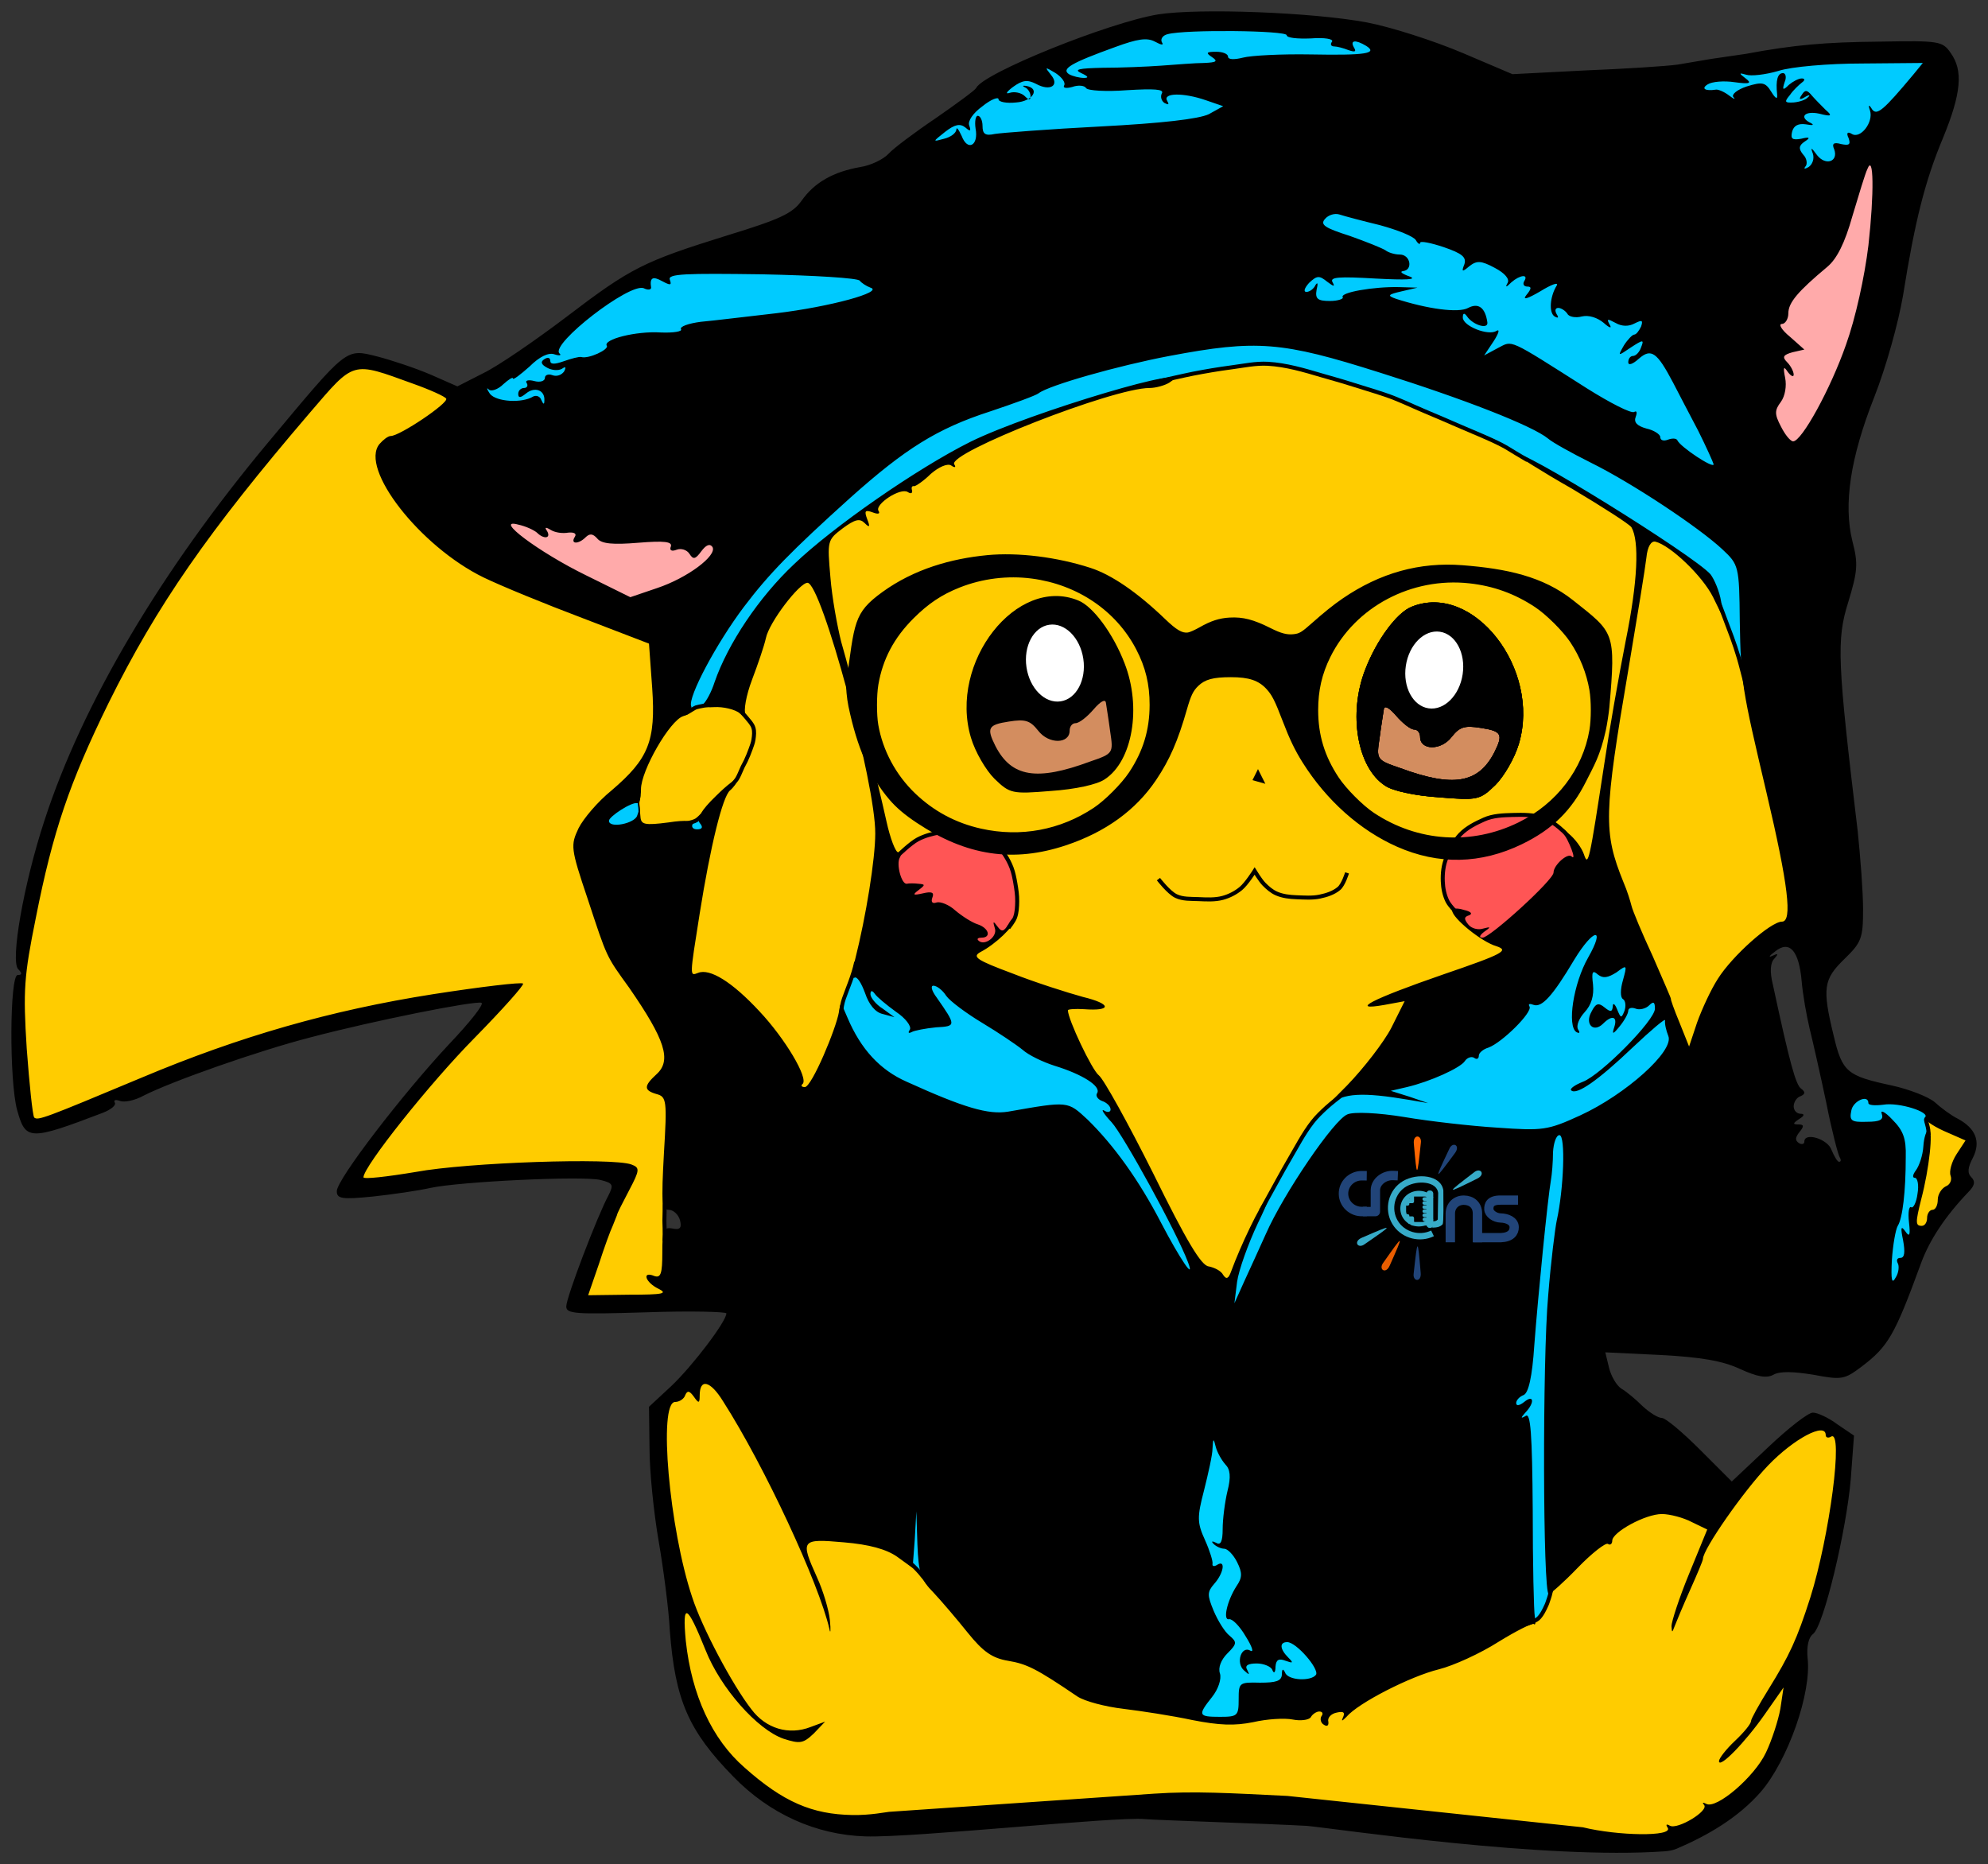 <?xml version="1.0" encoding="UTF-8" standalone="no"?>
<svg
   xmlns:dc="http://purl.org/dc/elements/1.1/"
   xmlns:cc="http://creativecommons.org/ns#"
   xmlns:rdf="http://www.w3.org/1999/02/22-rdf-syntax-ns#"
   xmlns:svg="http://www.w3.org/2000/svg"
   xmlns="http://www.w3.org/2000/svg"
   xmlns:sodipodi="http://sodipodi.sourceforge.net/DTD/sodipodi-0.dtd"
   xmlns:inkscape="http://www.inkscape.org/namespaces/inkscape"
   version="1.0"
   width="174.619pt"
   height="163.74pt"
   viewBox="0 0 372.521 349.313"
   preserveAspectRatio="xMidYMid meet"
   id="svg22"
   sodipodi:docname="pikachuHoodieBlackPink.svg"
   inkscape:version="0.92.1 r15371">
  <rect x="0" y="0" width="372.521" height="349.313" fill="#333333" stroke="none"/>
  <defs
     id="defs26" />
  <sodipodi:namedview
     pagecolor="#ffffff"
     bordercolor="#666666"
     borderopacity="1"
     objecttolerance="10"
     gridtolerance="10"
     guidetolerance="10"
     inkscape:pageopacity="0"
     inkscape:pageshadow="2"
     inkscape:window-width="1920"
     inkscape:window-height="1043"
     id="namedview24"
     showgrid="false"
     inkscape:zoom="1.4142136"
     inkscape:cx="231.07102"
     inkscape:cy="68.531755"
     inkscape:window-x="0"
     inkscape:window-y="18"
     inkscape:window-maximized="0"
     inkscape:current-layer="layer1"
     showguides="false"
     fit-margin-top="1"
     fit-margin-left="1"
     fit-margin-right="1"
     fit-margin-bottom="1"
     scale-x="1.6" />
  <g
     inkscape:groupmode="layer"
     id="layer3"
     inkscape:label="Jaune"
     style="display:inline"
     transform="translate(-21.89,-36.3)">
    <path
       style="fill:#ffcc00;fill-rule:evenodd;stroke:none;stroke-width:0.75px;stroke-linecap:butt;stroke-linejoin:miter;stroke-opacity:1"
       d="m 176.07,141.547 1.061,10.341 3.712,11.137 2.652,10.872 3.182,15.114 1.989,13.656 3.845,9.016 c 0,0 9.679,6.629 10.739,8.088 1.061,1.458 12.198,6.497 12.198,6.497 l 7.557,7.69 4.64,4.773 3.447,5.701 3.712,7.292 12.198,22.804 3.447,4.508 2.386,-2.254 3.348,-9.645 2.884,-5.635 3.281,-5.933 4.011,-7.126 2.685,-3.248 4.176,-3.779 7.491,-7.325 8.133,-11.699 16.031,-7.172 7.219,-5.578 9.938,-10.359 0.188,-8.156 1.172,-12.422 1.922,-12.516 3,-15.328 1.031,-11.906 -0.562,-4.359 -4.641,-2.672 -16.04,-9.407 -6.038,-3.355 -7.547,-3.305 -10.57,-4.664 -12.615,-4.049 -9.712,-2.42 -3.016,-0.365 -3.712,0.497 -6.033,0.994 -4.707,0.812 -10.689,2.37 -11.137,3.397 -4.143,1.492 -14.551,5.734 -5.254,3.033 -16.026,10.209 -6.364,5.254 z"
       id="path1023"
       inkscape:connector-curvature="0" />
    <path
       style="fill:#ffcc00;fill-opacity:1;fill-rule:evenodd;stroke:none;stroke-width:0.75px;stroke-linecap:butt;stroke-linejoin:miter;stroke-opacity:1"
       d="m 150.635,169.542 2.299,-0.882 3.447,-0.232 2.718,0.563 2.121,1.127 c 0,0 1.26,1.359 1.326,1.492 0.066,0.133 0.795,1.956 0.795,1.956 l -1.226,4.408 -1.757,3.779 -2.917,3.414 -4.707,4.674 -2.619,1.061 -4.276,0.729 -4.176,-0.663 -0.099,-1.624 0.128,-1.222 -0.104,-1.222 -0.021,-1.632 0.36,-4.607 2.42,-4.939 3.745,-4.74 z"
       id="path1025"
       inkscape:connector-curvature="0" />
    <path
       style="fill:#ffcc00;fill-opacity:1;fill-rule:evenodd;stroke:none;stroke-width:0.75px;stroke-linecap:butt;stroke-linejoin:miter;stroke-opacity:1"
       d="m 383.508,246.063 4.359,2.227 3.258,1.523 -2.039,3.633 -1.078,2.367 0.141,2.836 -2.086,1.453 -0.492,2.508 -1.734,1.383 -0.867,2.227 -1.852,0.117 -0.586,-1.219 c 0,0 0.445,-2.438 0.492,-2.531 0.047,-0.094 0.867,-4.289 0.867,-4.289 l 1.078,-6.398 0.234,-3.938 -0.281,-1.617 0.234,-0.469 z"
       id="path1027"
       inkscape:connector-curvature="0" />
    <path
       style="fill:#ffcc00;fill-opacity:1;fill-rule:evenodd;stroke:none;stroke-width:0.75px;stroke-linecap:butt;stroke-linejoin:miter;stroke-opacity:1"
       d="m 331.523,136.94 4.906,2.884 3.116,2.851 3.149,3.779 1.061,3.083 1.79,3.812 3.016,8.154 1.226,6.364 1.823,7.856 1.226,4.872 1.525,7.126 1.69,6.099 1.193,7.856 0.696,5.933 -1.79,3.281 -4.309,2.353 -9.281,12.761 -2.917,8.883 -1.79,-1.823 -4.674,-9.645 -4.906,-12.396 -4.574,-13.391 -1.481,-6.505 1.017,-12.123 2.121,-10.938 1.591,-10.706 1.657,-10.607 0.738,-7.798 z"
       id="path1029"
       inkscape:connector-curvature="0" />
    <path
       style="fill:#ffcc00;fill-opacity:1;fill-rule:evenodd;stroke:none;stroke-width:0.75px;stroke-linecap:butt;stroke-linejoin:miter;stroke-opacity:1"
       d="m 106.828,109.75 -17.578,-6.375 -6.516,5.344 -10.734,12.375 -11.719,14.859 -9,14.016 -12.375,22.312 -9.563,23.906 -3.188,19.5 0.059,3.129 -0.809,4.465 0.878,20.288 1.326,3.845 4.939,-0.762 8.717,-4.408 7.027,-2.453 17.733,-6.695 24.064,-6.099 15.38,-3.58 11.137,-1.458 -10.872,12.794 -8.75,9.944 -9.148,12.33 -0.066,2.453 11.535,-1.591 17.169,-1.989 14.253,-0.663 7.756,0.862 -2.585,7.756 -6.165,17.037 11.601,-0.133 11.601,-0.597 -6.165,-12.728 -0.378,-2.188 0.223,-3.762 0.141,-4.547 0.738,-8.414 2.508,-21.398 -17.438,-32.625 2.391,-5.883 6.375,-7.406 2.32,-3.516 2.367,-8.93 -0.68,-7.523 v -7.148 L 118.5,143.5 97.313,125.688 l 0.562,-6 11.156,-8.438 z"
       id="path1031"
       inkscape:connector-curvature="0" />
    <path
       style="fill:#ffcc00;fill-opacity:1;fill-rule:evenodd;stroke:none;stroke-width:0.75px;stroke-linecap:butt;stroke-linejoin:miter;stroke-opacity:1"
       d="m 153.375,220.844 8.062,7.125 6.938,7.5 3,6.094 c 0,0 4.219,-2.812 5.062,-3.562 0.844,-0.75 3.069,-11.045 3.069,-11.045 l 0.392,-3.289 1.574,-4.193 1.326,-3.497 2.022,-10.408 1.425,-9.579 0.215,-8.353 -1.492,-6.579 -1.475,-6.132 -1.757,-7.673 -2.171,-7.872 -2.768,-8.005 -2.917,-6.845 -1.226,0.133 -2.171,2.237 -5.436,5.9 -2.37,8.088 -1.939,7.905 0.05,0.945 2.204,2.536 0.066,2.619 -2.055,5.287 -1.674,3.265 -2.884,2.867 -1.889,7.557 -1.094,5.37 -1.226,6.878 -0.729,4.74 -0.58,5.8 0.033,2.735 z"
       id="path296"
       inkscape:connector-curvature="0" />
    <path
       style="fill:#ffcc00;fill-opacity:1;fill-rule:evenodd;stroke:none;stroke-width:0.75px;stroke-linecap:butt;stroke-linejoin:miter;stroke-opacity:1"
       d="m 259.125,375.625 36.375,3.75 36.375,3 15,-7.5 9.109,-11.451 2.983,-14.319 1.127,-7.491 5.635,-18.23 2.254,-17.567 -6.165,-3.779 -20.086,18.363 -8.485,-3.049 -15.976,11.137 -4.442,4.906 -1.102,3.679 -1.583,2.685 -5.237,2.055 -30.461,13.457 -19.689,2.718 -3.015,0.668 -11.109,-1.312 -15.243,-3.333 -11.004,-7.159 -6.695,-1.657 -13.341,-14.319 -3.729,-3.165 -4.375,-1.956 -7.226,-0.895 h -7.043 l -12.976,-27.422 -5.484,-4.641 -7.641,6.938 -0.094,11.766 2.438,17.438 1.359,18.328 4.781,14.906 9.516,8.953 10.969,6.188 15.516,0.281 46.125,-3.281 z"
       id="path1110"
       inkscape:connector-curvature="0" />
  </g>
  <g
     inkscape:groupmode="layer"
     id="layer1"
     inkscape:label="Visage"
     style="display:inline"
     transform="translate(-21.89,-36.3)">
    <path
       style="fill:#d38d5f;fill-opacity:1;fill-rule:evenodd;stroke:none;stroke-width:0.75px;stroke-linecap:butt;stroke-linejoin:miter;stroke-opacity:1"
       d="m 302.953,171.437 c -2.2,-1.965 -5.99,-1.688 -8.812,-0.827 -1.5,0.457 -2.074,3.039 -3.641,2.979 -3.411,-0.131 -4.504,-5.275 -7.405,-7.074 -0.997,-0.619 -2.291,-1.782 -3.31,-1.2 -1.755,1.002 -0.872,3.952 -1.117,5.957 -0.26,2.125 -1.06,4.385 -0.372,6.413 0.508,1.5 1.75,2.775 3.103,3.599 3.645,2.22 8.185,2.94 12.453,2.979 1.666,0.015 3.458,-0.209 4.882,-1.076 2.375,-1.446 4.665,-3.714 5.337,-6.413 0.439,-1.764 0.238,-4.126 -1.117,-5.337 z"
       id="path72-5"
       inkscape:connector-curvature="0"
       sodipodi:nodetypes="ssssssssssss" />
    <path
       style="fill:#d38d5f;fill-rule:evenodd;stroke:none;stroke-width:0.75px;stroke-linecap:butt;stroke-linejoin:miter;stroke-opacity:1"
       d="m 207.372,170.246 c 2.2,-1.965 5.99,-1.688 8.812,-0.827 1.5,0.457 2.074,3.039 3.641,2.979 3.411,-0.131 4.504,-5.275 7.405,-7.074 0.997,-0.619 2.291,-1.782 3.31,-1.2 1.755,1.002 0.872,3.952 1.117,5.957 0.26,2.125 1.06,4.385 0.372,6.413 -0.508,1.5 -1.75,2.775 -3.103,3.599 -3.645,2.22 -8.185,2.94 -12.453,2.979 -1.666,0.015 -3.458,-0.209 -4.882,-1.076 -2.375,-1.446 -4.665,-3.714 -5.337,-6.413 -0.439,-1.764 -0.238,-4.126 1.117,-5.337 z"
       id="path72"
       inkscape:connector-curvature="0"
       sodipodi:nodetypes="ssssssssssss" />
    <path
       style="fill:#ff5555;fill-opacity:1;fill-rule:evenodd;stroke:none;stroke-width:0.75px;stroke-linecap:butt;stroke-linejoin:miter;stroke-opacity:1"
       d="m 190.638,195.938 3.061,-2.069 2.73,-1.2 1.944,-0.455 3.186,-0.331 2.441,0.538 2.482,0.621 2.151,1.696 1.324,1.365 1.489,2.979 0.786,3.061 0.331,3.517 -0.91,3.599 -2.275,2.11 -2.193,1.696 -3.599,1.034 -3.517,-2.069 c 0,0 -7.074,-3.103 -7.074,-3.268 0,-0.165 -2.855,-4.882 -2.855,-5.089 0,-0.207 -0.745,-6.619 -0.745,-6.619 z"
       id="path927"
       inkscape:connector-curvature="0" />
    <path
       style="fill:#ff5555;fill-opacity:1;fill-rule:evenodd;stroke:none;stroke-width:0.75px;stroke-linecap:butt;stroke-linejoin:miter;stroke-opacity:1"
       d="m 300.001,212.346 -0.83,-0.447 -0.987,-0.973 -3.718,-3.619 -1.26,-2.005 -0.63,-1.906 -0.298,-3.364 0.746,-3.049 1.889,-3.464 2.138,-2.254 2.171,-1.127 2.121,-0.729 3.779,-0.414 3.265,0.033 3.298,0.762 2.42,1.641 1.624,1.442 1.823,3.53 -1.226,1.873 -2.817,3.016 -4.243,5.436 -5.999,4.176 z"
       id="path929"
       inkscape:connector-curvature="0" />
  </g>
  <g
     inkscape:groupmode="layer"
     id="layer4"
     inkscape:label="Sweat"
     transform="translate(-21.89,-36.3)">
    <path
       style="fill:#00d3ff;fill-opacity:1;fill-rule:evenodd;stroke:none;stroke-width:0.75px;stroke-linecap:butt;stroke-linejoin:miter;stroke-opacity:1"
       d="m 247.001,305.419 -1.856,9.413 -0.265,9.413 2.386,7.69 -1.061,5.701 4.243,5.568 -1.856,5.701 -2.519,7.822 0.862,1.392 2.95,0.679 4.872,-0.265 0.928,-4.309 0.398,-1.989 6.198,-0.514 6.066,-0.447 1.508,-1.806 -0.762,-1.077 -3.845,-4.756 -3.812,-0.646 0.133,2.967 -3.447,1.624 -1.84,-3.828 -2.237,-4.027 -0.878,-3.331 3.099,-5.32 -2.27,-4.276 -1.79,-6.447 1.26,-7.408 -1.425,-4.342 -2.088,-3.563 z"
       id="path1113"
       inkscape:connector-curvature="0" />
    <path
       style="fill:#00cbff;fill-opacity:1;fill-rule:evenodd;stroke:none;stroke-width:0.75px;stroke-linecap:butt;stroke-linejoin:miter;stroke-opacity:1"
       d="m 192.924,318.777 -0.862,10.093 2.834,2.519 -1.094,-13.059 z"
       id="path1115"
       inkscape:connector-curvature="0" />
    <path
       style="fill:#00cbff;fill-opacity:1;fill-rule:evenodd;stroke:none;stroke-width:0.75px;stroke-linecap:butt;stroke-linejoin:miter;stroke-opacity:1"
       d="m 311.171,249.105 5.403,-1.657 -0.464,11.932 -2.055,13.258 -0.663,15.578 0.199,19.49 -0.265,15.578 -0.298,9.38 -0.895,3.547 -1.624,3.116 -1.79,1.061 -0.298,-7.491 -0.431,-12.96 0.199,-12.065 -3.016,-5.104 -0.762,-5.834 4.209,-8.717 0.829,-15.943 1.624,-13.855 z"
       id="path1117"
       inkscape:connector-curvature="0" />
    <path
       style="fill:#00cbff;fill-opacity:1;fill-rule:evenodd;stroke:none;stroke-width:0.75px;stroke-linecap:butt;stroke-linejoin:miter;stroke-opacity:1"
       d="m 181.936,218.346 -1.243,3.315 -1.26,4.292 4.292,8.27 14.743,11.84 22.688,-1.5 7.219,6.938 10.406,16.875 5.062,7.031 3.157,-0.879 -5.126,-8.778 -10.594,-20.156 -1.594,-3.656 -5.719,-6.656 -26.906,-16.688 -2.25,3 3.375,6.094 -4.125,0.656 z"
       id="path1119"
       inkscape:connector-curvature="0" />
    <path
       style="fill:#00cbff;fill-opacity:1;fill-rule:evenodd;stroke:none;stroke-width:0.75px;stroke-linecap:butt;stroke-linejoin:miter;stroke-opacity:1"
       d="m 252.106,277.378 0.398,4.442 5.104,-4.176 12.861,-25.854 6.032,-6.032 27.842,3.116 8.817,-0.597 11.535,-4.972 10.938,-8.949 0.663,-5.171 -3.381,-6.961 -9.811,-15.048 -9.612,7.159 -17.103,14.054 -23.341,13.314 -4.875,4.406 -4.57,7.031 -3.164,6 -4.255,7.995 z"
       id="path1121"
       inkscape:connector-curvature="0" />
    <path
       style="fill:#00cbff;fill-opacity:1;fill-rule:evenodd;stroke:none;stroke-width:0.75px;stroke-linecap:butt;stroke-linejoin:miter;stroke-opacity:1"
       d="m 369.328,240.25 10.453,1.875 4.031,2.906 -0.891,1.312 0.422,3.562 -2.531,14.062 -1.172,9.188 -3.328,5.203 -1.594,-8.859 c 0,0 2.156,-19.172 2.344,-19.266 0.188,-0.094 -1.734,-2.766 -1.734,-2.766 l -7.734,-0.141 z"
       id="path1123"
       inkscape:connector-curvature="0" />
    <path
       style="fill:#00cbff;fill-opacity:1;fill-rule:evenodd;stroke:none;stroke-width:0.75px;stroke-linecap:butt;stroke-linejoin:miter;stroke-opacity:1"
       d="m 109.778,108.799 20.683,-13.391 11.402,-7.027 11.8,-4.375 35.267,3.315 0.928,5.171 -65.894,21.346 -8.485,-1.458 z"
       id="path1125"
       inkscape:connector-curvature="0" />
    <path
       style="fill:#00cbff;fill-opacity:1;fill-rule:evenodd;stroke:none;stroke-width:0.75px;stroke-linecap:butt;stroke-linejoin:miter;stroke-opacity:1"
       d="m 264.37,75.919 -0.398,17.766 47.067,16.573 c 0,0 34.339,19.755 34.869,19.755 0.53,0 -0.53,-14.717 -0.53,-14.717 L 330.661,93.022 273.783,71.146 Z"
       id="path1127"
       inkscape:connector-curvature="0" />
    <path
       style="fill:#00cbff;fill-opacity:1;fill-rule:evenodd;stroke:none;stroke-width:0.75px;stroke-linecap:butt;stroke-linejoin:miter;stroke-opacity:1"
       d="m 196.222,62.528 11.999,-10.275 19.49,-8.353 c 0,0 12.463,-2.585 12.794,-2.718 0.331,-0.133 23.931,-1.26 23.931,-1.26 l 18.164,4.044 -2.718,6.364 -38.979,13.59 -39.311,1.193 -4.574,-1.193 z"
       id="path1129"
       inkscape:connector-curvature="0" />
    <path
       style="fill:#00cbff;fill-opacity:1;fill-rule:evenodd;stroke:none;stroke-width:0.75px;stroke-linecap:butt;stroke-linejoin:miter;stroke-opacity:1"
       d="m 336.938,51.063 14.438,-3.75 27.188,-1.5 8.25,1.688 -9.562,12 -15.938,10.688 c 0,0 -11.438,-9.562 -10.688,-9.938 0.75,-0.375 -14.25,-6.75 -14.25,-6.75 z"
       id="path1131"
       inkscape:connector-curvature="0" />
    <path
       style="fill:#00cbff;fill-opacity:1;fill-rule:evenodd;stroke:none;stroke-width:0.75px;stroke-linecap:butt;stroke-linejoin:miter;stroke-opacity:1"
       d="m 141.516,186.438 0.176,1.523 -0.305,1.57 -2.895,1.699 -2.496,-0.363 -0.27,-1.266 2.637,-2.156 z"
       id="path1133"
       inkscape:connector-curvature="0" />
    <path
       style="fill:#00cbff;fill-opacity:1;fill-rule:evenodd;stroke:none;stroke-width:0.75px;stroke-linecap:butt;stroke-linejoin:miter;stroke-opacity:1"
       d="m 151.335,190.479 1.989,-0.87 0.472,1.425 -0.224,0.953 -1.748,0.091 -0.497,-0.812 z"
       id="path1135"
       inkscape:connector-curvature="0" />
    <path
       style="fill:#00cbff;fill-opacity:1;fill-rule:evenodd;stroke:none;stroke-width:0.75px;stroke-linecap:butt;stroke-linejoin:miter;stroke-opacity:1"
       d="m 348.294,143.437 0.066,17.401 -1.226,-2.718 -3.911,-10.772 -4.11,-5.502 -8.585,-5.933 -17.832,-10.872 -10.242,-5.668 -15.645,-6.927 -14.319,-5.005 -10.176,-2.884 h -5.966 l -13.921,2.386 -16.275,4.077 -19.755,7.425 -18.893,11.037 -6.43,4.442 -8.817,7.292 -9.612,12.164 -4.209,7.491 -3.58,6.894 -0.663,0.829 -1.26,0.066 -1.889,0.895 -0.597,-1.724 2.287,-5.966 5.204,-8.684 9.347,-11.866 6.961,-6.53 13.49,-13.921 19.49,-10.341 21.213,-7.557 25.456,-4.243 9.811,0.928 32.218,7.822 16.705,8.618 13.523,8.485 c 0,0 18.164,12.463 18.694,12.861 0.53,0.398 3.447,5.999 3.447,5.999 z"
       id="path1137"
       inkscape:connector-curvature="0" />
    <path
       style="fill:#ffaaaa;fill-opacity:1;fill-rule:evenodd;stroke:none;stroke-width:0.75px;stroke-linecap:butt;stroke-linejoin:miter;stroke-opacity:1"
       d="m 115.214,131.736 30.361,0.928 15.247,4.64 -7.292,9.546 -12.463,3.977 -19.224,-8.088 -9.811,-8.75 z"
       id="path1139"
       inkscape:connector-curvature="0" />
    <path
       style="fill:#ffaaaa;fill-opacity:1;fill-rule:evenodd;stroke:none;stroke-width:0.75px;stroke-linecap:butt;stroke-linejoin:miter;stroke-opacity:1"
       d="m 372.557,64.119 -8.353,10.076 -2.917,8.485 -8.088,9.148 -0.795,10.076 -0.53,14.186 5.966,5.966 5.966,-6.497 9.413,-18.694 1.326,-15.91 0.928,-13.789 z"
       id="path1141"
       inkscape:connector-curvature="0" />
  </g>
  <g
     inkscape:groupmode="layer"
     id="layer2"
     inkscape:label="Traits"
     style="display:inline"
     transform="translate(-21.89,-36.3)">
    <g
       style="fill:#000000;stroke:none"
       transform="matrix(0.1,0,0,-0.1,0,403)"
       id="g20">
      <path
         d="m 2389,3640 c -92,-15 -328,-110 -341,-138 -2,-4 -36,-29 -75,-56 -40,-27 -80,-57 -89,-67 -9,-10 -33,-22 -53,-25 -51,-9 -86,-29 -110,-63 -17,-24 -41,-35 -139,-65 -157,-49 -180,-60 -302,-153 -58,-44 -128,-92 -155,-105 l -49,-25 -50,22 c -28,12 -73,27 -100,34 -60,15 -55,18 -203,-159 -203,-243 -350,-492 -421,-711 -39,-119 -64,-263 -49,-278 8,-8 7,-11 -1,-11 -15,0 -16,-198 -1,-253 16,-57 22,-58 161,-5 15,6 25,14 22,19 -3,5 2,6 10,3 8,-3 28,1 44,10 53,27 215,84 312,109 121,32 308,69 321,65 6,-2 -22,-37 -61,-78 -86,-92 -210,-253 -210,-275 0,-14 9,-16 68,-10 37,4 85,11 107,16 55,12 286,23 319,15 24,-6 25,-9 15,-29 -21,-39 -79,-191 -79,-208 0,-14 17,-15 150,-11 83,3 150,1 150,-2 0,-15 -63,-98 -103,-136 l -42,-39 1,-78 c 0,-43 8,-121 17,-173 9,-52 19,-128 21,-168 10,-131 35,-188 119,-274 68,-70 155,-109 247,-112 90.354,-2.946 469.237,37.528 523.938,32.438 22.988,-2.139 232.781,-8.719 303.781,-12.719 84.344,-7.281 29.799,50.98 -36.795,56.105 C 2525.88,306.964 2456.935,311.205 2381,306 l -496,-34 c -5.644,-0.387 -34.991,-6.624 -69,-6 -74.994,1.376 -129,24 -202,89 -61,53 -99,136 -110,237 -7,74 2,70 37,-17 28,-71 97,-149 146,-166 31,-10 37,-9 57,10 l 21,22 -27,-10 c -41,-16 -84,-3 -111,33 -36,46 -93,154 -111,210 -43,128 -64,366 -32,366 8,0 17,6 19,13 4,9 8,8 16,-3 9,-13 11,-13 11,2 0,33 20,28 44,-11 78,-122 179,-340 199,-426 2,-11 3,-4 1,16 -2,20 -13,56 -24,80 -32,71 -30,73 50,66 48,-4 80,-13 100,-27 l 29,-21 4,53 3,53 2,-62 c 2,-52 6,-66 30,-90 15,-16 44,-50 64,-75 29,-36 46,-48 76,-53 35,-6 52,-14 130,-67 14,-9 52,-19 86,-23 33,-4 92,-13 129,-21 51,-10 79,-11 114,-4 26,6 59,8 74,5 15,-3 30,-1 34,4 3,6 11,11 16,11 6,0 8,-4 4,-9 -3,-5 -1,-13 5,-16 6,-4 9,-1 8,6 -2,7 5,15 16,17 13,3 16,0 11,-10 -3,-7 -1,-6 7,2 22,26 120,76 173,89 28,7 78,30 111,51 34,21 64,36 67,34 3,-3 4,2 2,13 -2,10 -4,100 -4,201 -1,143 -4,182 -13,176 -10,-6 -10,-4 0,7 17,18 15,34 -3,19 -9,-7 -15,-8 -15,-2 0,5 6,12 14,15 9,4 16,33 20,94 7,92 25,274 31,308 2,11 4,35 4,53 1,17 6,32 12,32 12,0 8,-102 -5,-160 -3,-14 -11,-77 -16,-140 -11,-120 -10,-560 1,-560 3,0 28,22 54,49 27,28 53,48 57,45 4,-3 8,0 8,6 0,16 62,50 93,50 15,0 41,-7 56,-15 l 29,-14 -34,-83 c -19,-46 -33,-90 -33,-98 1,-13 1,-13 6,0 3,8 16,39 29,68 13,29 24,55 24,58 0,18 76,127 122,175 48,50 108,82 108,57 0,-5 5,-6 10,-3 24,15 -3,-188 -39,-302 -25,-78 -39,-108 -78,-171 -18,-29 -33,-56 -33,-60 0,-5 -13,-21 -30,-37 -17,-16 -30,-33 -30,-38 0,-15 49,35 86,88 l 35,50 -6,-40 c -4,-22 -16,-59 -27,-82 -21,-45 -93,-107 -112,-96 -6,3 -8,3 -4,-2 10,-11 -50,-47 -64,-39 -7,4 -8,2 -4,-4 10,-17 -94,-15 -159,1 l -554.077,58.823 c 0,0 -21.679,-50.508 36.795,-56.105 61,-6 446.861,-63.719 670.281,-47.719 7.826,0.56 15.786,1.916 23,5 58.062,24.82 115,58 157,106 51,59 96,186 88,252 -2,21 2,38 10,44 20,14 63,195 71,291 l 6,81 -31,21 c -16,12 -37,22 -46,22 -9,0 -46,-29 -84,-65 l -68,-64 -59,59 c -33,33 -65,60 -72,60 -7,0 -23,10 -36,22 -13,13 -31,28 -40,33 -9,6 -19,23 -23,39 l -7,29 104,-5 c 75,-4 116,-11 148,-26 33,-15 50,-18 63,-11 12,7 38,6 75,0 53,-10 58,-9 90,15 50,38 62,58 112,195 16,43 45,87 88,132 12,12 14,20 6,28 -8,8 -7,18 3,37 15,30 5,55 -29,73 -12,6 -31,20 -43,31 -12,10 -48,24 -80,31 -84,18 -93,25 -109,93 -22,90 -19,106 20,144 32,31 35,39 35,93 0,33 -5,98 -10,146 -38,317 -40,359 -18,429 18,59 19,73 8,115 -17,69 -4,156 41,270 22,56 45,138 54,191 22,138 41,214 75,295 34,83 38,126 14,159 -15,22 -22,23 -132,21 -103,-1 -161,-6 -252,-23 -88.588,-12.901 -42.642,-5.763 -127,-20 -21,-3 -99,-8 -174,-11 l -136,-7 -94,40 c -52,22 -132,48 -179,57 -102,19 -314,27 -391,15 z m 241,-39 c 0,-5 20,-7 45,-6 26,2 43,-1 40,-6 -4,-5 -2,-9 4,-9 5,0 17,-3 27,-7 12,-4 15,-3 10,5 -8,14 3,15 23,3 22,-14 0,-18 -104,-16 -55,1 -112,-2 -127,-6 -16,-4 -28,-4 -28,2 0,5 -10,9 -22,9 -19,0 -20,-2 -8,-10 12,-8 8,-10 -15,-11 -16,0 -52,-3 -80,-5 -27,-2 -77,-4 -110,-4 -44,-1 -55,-3 -40,-10 13,-6 15,-9 5,-9 -8,0 -21,3 -28,7 -15,10 4,21 87,51 41,15 59,18 74,10 13,-7 17,-7 13,-1 -3,6 2,13 11,15 33,9 223,7 223,-2 z m 1174,-74 c -56,-67 -68,-77 -77,-65 -6,10 -8,9 -4,-2 7,-22 -18,-54 -34,-44 -8,5 -11,2 -6,-8 4,-12 1,-14 -14,-11 -14,4 -18,1 -13,-10 8,-23 -16,-31 -32,-11 -11,15 -13,16 -8,3 3,-10 -1,-20 -8,-25 -7,-4 -10,-4 -6,1 4,4 3,15 -4,22 -9,11 -9,17 3,25 11,7 9,9 -7,5 -17,-3 -20,0 -17,13 3,12 12,16 26,14 12,-2 16,-2 10,2 -24,11 -13,24 15,18 23,-6 25,-4 12,7 -8,8 -20,20 -26,27 -9,11 -13,11 -19,1 -6,-8 -4,-10 6,-4 8,5 11,4 6,0 -4,-5 -16,-9 -27,-10 -17,-1 -18,1 -7,14 6,9 17,19 22,23 7,5 6,8 0,8 -6,0 -17,-6 -24,-12 -11,-11 -13,-10 -8,5 4,9 2,17 -3,17 -10,0 -14,-13 -11,-40 1,-10 -3,-8 -11,5 -11,18 -17,19 -46,10 -18,-6 -29,-15 -25,-20 5,-5 1,-4 -8,3 -9,7 -21,12 -25,11 -20,-3 -28,2 -15,10 8,5 30,7 50,4 29,-4 33,-2 21,7 -13,10 -13,11 1,7 9,-3 36,0 60,7 24,8 95,14 157,14 l 114,1 z m -1591,-20 c -3,-5 4,-6 15,-3 11,4 23,3 26,-2 3,-5 38,-7 77,-4 50,3 70,2 65,-6 -3,-6 -1,-14 5,-18 8,-4 9,-3 5,4 -9,15 30,16 73,1 l 32,-11 -27,-15 c -19,-9 -88,-17 -203,-23 -97,-5 -186,-12 -198,-14 -18,-4 -23,0 -23,15 0,10 -4,19 -9,19 -4,0 -6,-11 -4,-24 6,-32 -15,-43 -26,-14 -6,13 -10,18 -10,12 -1,-7 -11,-14 -23,-17 -22,-6 -22,-6 2,13 18,14 28,16 38,8 9,-8 11,-7 7,4 -3,8 7,23 25,36 16,13 30,18 30,13 0,-5 15,-8 33,-6 31,2 46,26 19,31 -7,1 -8,0 -2,-3 5,-2 10,-10 10,-16 0,-8 -3,-8 -11,0 -6,6 -19,9 -28,6 -9,-3 -6,2 6,11 18,13 27,14 43,6 27,-15 45,-3 28,17 -12,15 -11,15 9,3 12,-8 19,-18 16,-23 z m 1507,-300 c -7,-58 -24,-136 -42,-186 -29,-83 -83,-181 -99,-181 -5,0 -15,12 -23,28 -12,23 -12,30 0,46 8,11 11,30 8,45 -4,20 -3,23 5,11 6,-8 11,-10 11,-5 0,6 -6,17 -12,23 -10,10 -8,14 10,19 l 22,5 -27,24 c -16,13 -22,24 -15,24 6,0 12,9 12,20 0,20 18,41 73,87 18,15 33,45 47,95 12,40 24,80 28,88 12,31 13,-45 2,-143 z m -915,38 c 33,-9 63,-21 67,-28 4,-7 8,-9 8,-5 0,4 20,0 44,-8 35,-12 43,-19 39,-32 -6,-15 -4,-15 9,-4 14,11 22,11 48,-3 19,-10 28,-21 24,-28 -5,-9 -3,-9 7,1 16,14 33,16 24,2 -3,-5 -1,-10 6,-10 8,0 8,-4 -2,-16 -8,-10 2,-7 26,7 21,13 35,18 31,11 -13,-21 -15,-51 -4,-58 7,-4 8,-2 4,4 -4,7 -3,12 3,12 5,0 13,-5 17,-11 3,-6 16,-8 27,-5 13,3 29,-2 41,-12 11,-10 16,-11 11,-3 -6,11 -4,11 11,3 12,-7 25,-7 36,-1 14,7 16,6 12,-6 -4,-8 -9,-15 -13,-15 -3,0 -12,-9 -19,-20 -12,-21 -12,-21 13,-4 23,15 25,15 19,0 -3,-9 -10,-16 -15,-16 -5,0 -9,-5 -9,-12 0,-6 8,-4 20,7 23,20 34,12 64,-45 10,-19 31,-60 47,-90 15,-30 28,-59 29,-63 0,-9 -63,33 -68,45 -2,4 -10,4 -18,1 -8,-3 -14,-1 -14,5 0,5 -12,13 -26,16 -18,5 -24,12 -20,22 3,8 2,12 -3,9 -6,-3 -45,17 -88,44 -151,96 -139,90 -167,76 l -26,-14 18,27 c 9,14 12,23 5,19 -15,-10 -63,9 -63,25 0,9 3,9 8,2 11,-16 40,-25 38,-11 -4,28 -17,37 -36,27 -18,-10 -76,-2 -135,17 -17,6 -16,8 10,14 l 30,7 -35,1 c -47,1 -111,-10 -105,-19 2,-3 -9,-7 -24,-7 -23,0 -28,4 -25,21 3,12 2,15 -2,9 -3,-7 -11,-13 -17,-13 -6,0 -4,7 5,17 15,14 19,14 34,2 12,-9 15,-10 10,-1 -6,10 12,11 81,7 57,-3 79,-2 63,4 -14,5 -19,9 -12,10 19,2 14,31 -6,31 -10,0 -22,4 -27,8 -6,4 -36,16 -67,27 -47,15 -56,21 -46,32 6,7 18,11 27,8 9,-3 43,-12 76,-20 z m -975,-104 c 3,-4 12,-10 20,-13 26,-8 -76,-36 -177,-48 -54,-6 -117,-14 -141,-16 -23,-3 -40,-9 -37,-14 3,-4 -14,-7 -38,-6 -46,3 -109,-13 -101,-25 4,-7 -34,-25 -48,-21 -4,1 -19,-3 -33,-8 -17,-6 -25,-6 -25,1 0,6 -5,7 -11,3 -8,-5 -6,-10 5,-16 9,-5 21,-6 28,-2 7,5 8,3 4,-5 -5,-7 -14,-10 -22,-7 -8,3 -14,0 -14,-5 0,-6 -9,-9 -20,-6 -11,3 -18,1 -14,-4 3,-5 0,-9 -5,-9 -6,0 -11,-5 -11,-11 0,-8 4,-8 15,1 16,13 35,6 34,-13 0,-9 -2,-8 -6,1 -2,6 -9,9 -15,6 -21,-13 -69,-10 -81,5 -6,9 -7,13 -2,8 4,-4 17,0 27,10 10,9 18,14 18,11 0,-4 14,7 31,22 19,19 36,27 47,23 9,-3 14,-2 9,2 -16,18 131,132 158,122 8,-4 14,-3 14,1 -3,19 3,22 21,12 15,-8 18,-8 14,3 -4,11 29,12 173,10 97,-2 180,-7 183,-12 z m 974,-172 c 159,-50 287,-100 316,-124 8,-7 44,-27 80,-45 77,-38 202,-121 246,-162 31,-29 32,-31 33,-135 2,-115 4,-126 50,-321 41,-174 49,-242 29,-242 -21,0 -93,-64 -120,-107 -13,-20 -30,-57 -39,-82 l -15,-45 -18,45 c -10,24 -17,44 -16,44 1,0 -15,36 -34,80 -20,43 -38,86 -40,95 -2,8 -8,28 -15,44 -38,94 -37,127 10,403 16,95 31,187 33,205 2,21 9,32 17,30 28,-7 88,-64 108,-104 l 21,-43 -6,35 c -3,19 -13,42 -20,51 -32,36 -364,242 -364,225 0,-2 47,-32 105,-65 57,-34 107,-66 111,-72 15,-26 12,-101 -11,-214 -13,-66 -31,-169 -40,-230 -28,-183 -30,-193 -38,-169 -4,12 -17,30 -30,40 -12,11 -17,12 -11,4 13,-18 28,-57 18,-48 -7,8 -34,-16 -34,-30 0,-14 -119,-122 -133,-122 -7,0 -6,4 3,11 13,9 13,10 -2,6 -9,-3 -22,0 -28,8 -8,10 -8,14 2,17 7,3 3,7 -10,10 -12,4 -22,3 -22,-1 0,-14 55,-59 83,-67 24,-8 14,-14 -100,-53 -133,-46 -178,-69 -110,-57 l 38,7 -25,-50 c -14,-27 -52,-76 -83,-108 -32,-32 -47,-48 -33,-36 26,22 61,24 150,9 l 35,-6 -35,12 -35,11 30,7 c 43,10 101,36 109,49 4,6 12,9 17,6 5,-4 9,-2 9,4 0,5 8,12 18,15 25,9 83,66 77,77 -3,5 0,6 8,3 15,-5 35,16 76,85 36,59 59,62 26,4 -28,-49 -40,-129 -22,-140 6,-3 7,-1 3,5 -4,7 2,21 12,32 13,14 18,31 16,52 -3,24 -1,28 9,19 10,-8 19,-6 35,4 20,15 20,14 12,-15 -5,-17 -5,-32 0,-35 5,-3 6,-13 3,-22 -6,-15 -7,-14 -14,3 -4,10 -8,13 -8,5 -1,-10 -4,-11 -15,-2 -12,10 -17,8 -25,-8 -13,-23 4,-40 22,-22 17,17 27,13 21,-6 -5,-15 -3,-15 10,1 9,11 16,24 16,29 0,5 6,7 14,4 7,-3 19,0 25,6 8,8 11,7 11,-6 0,-22 -101,-124 -135,-137 -15,-6 -25,-13 -22,-16 10,-10 51,19 115,80 35,33 62,56 61,51 -1,-6 2,-19 6,-29 12,-28 -80,-110 -165,-149 -61,-28 -70,-29 -155,-23 -49,3 -128,12 -175,20 -49,8 -94,10 -106,5 -25,-9 -120,-149 -153,-224 -12,-27 -31,-68 -41,-90 l -18,-40 5,40 c 3,22 21,72 39,110 19,39 27,61 18,50 -15,-18 -50,-91 -68,-140 -5,-14 -9,-16 -15,-7 -4,8 -17,14 -27,16 -14,1 -42,48 -104,174 -47,94 -93,177 -102,184 -13,10 -58,105 -58,122 0,2 14,3 30,2 53,-4 52,10 -2,23 -29,8 -89,27 -132,44 -67,25 -76,31 -60,40 29,15 64,49 64,61 0,6 -5,3 -11,-8 -9,-15 -13,-16 -21,-5 -8,11 -9,10 -5,-3 6,-16 -20,-35 -31,-23 -3,3 0,5 6,5 19,0 14,18 -7,25 -10,3 -29,15 -42,26 -12,11 -28,17 -35,15 -8,-3 -11,1 -8,9 4,10 -1,12 -18,8 -18,-4 -20,-3 -8,6 13,10 13,11 0,12 -8,1 -18,1 -22,0 -10,-1 -20,37 -13,49 3,5 2,10 -3,10 -5,0 -15,26 -22,58 -16,73 -66,272 -85,337 -7,28 -17,82 -20,120 -6,69 -6,70 23,92 23,17 32,19 41,10 9,-9 11,-8 5,7 -6,16 -4,18 10,13 10,-4 15,-3 11,3 -7,12 41,44 55,35 6,-4 9,-2 8,3 -2,6 0,9 4,8 3,0 18,10 31,23 15,13 31,20 38,16 7,-5 10,-4 6,2 -13,21 297,143 366,143 12,0 29,5 37,10 64,41 -262,-56 -373,-111 -100,-50 -257,-159 -330,-229 -66,-62 -124,-149 -149,-221 -6,-19 -16,-37 -22,-42 -6,-4 3,-6 21,-5 17,1 39,-4 49,-12 12,-10 15,-11 10,-2 -4,7 1,36 12,65 11,29 23,64 26,78 6,30 63,104 78,104 26,0 128,-377 127,-470 0,-47 -17,-154 -38,-237 -5,-21 -5,-36 -1,-33 5,3 13,-10 20,-29 7,-21 19,-36 33,-39 l 22,-6 -22,16 c -13,8 -23,21 -23,27 0,7 3,8 8,1 4,-6 22,-21 40,-34 18,-12 29,-27 26,-33 -4,-6 -3,-8 3,-5 5,3 26,7 46,9 38,2 38,3 1,56 -9,12 -12,22 -6,22 6,0 17,-8 24,-19 7,-10 38,-33 68,-51 30,-18 64,-41 75,-50 11,-10 38,-23 60,-30 52,-16 87,-38 80,-51 -4,-5 1,-12 9,-15 9,-3 16,-10 16,-16 0,-5 -6,-6 -12,-2 -7,4 -1,-6 14,-22 22,-24 122,-206 143,-262 14,-37 -15,6 -50,73 -42,81 -89,146 -138,194 -38,35 -35,35 -149,15 -37,-6 -82,7 -190,56 -50,22 -86,61 -111,120 -13,30 -12.566,32.174 -16,11 -4.965,-30.616 -51,-141 -64,-141 -6,0 -8,3 -4,6 11,11 -33,85 -81,136 -51,55 -93,81 -115,72 -16,-6 -16,-9 3,111 20,126 43,220 57,231 7,6 13,15 13,20 0,4 -18,-9 -40,-31 -27,-26 -36,-42 -30,-50 7,-8 5,-12 -5,-12 -8,0 -11,5 -8,10 4,6 -13,8 -45,3 -46,-6 -52,-4 -53,11 -1,15 -2,15 -6,2 -4,-15 -53,-25 -53,-10 0,8 43,36 53,33 4,-1 7,10 7,26 0,35 54,129 79,137 11,3 18,12 15,19 -6,17 47,117 99,186 47,62 88,104 200,205 102,91 162,129 261,161 45,15 86,30 91,34 19,15 150,52 245,70 164,31 211,27 394,-31 z M 993,2948 c 31,-11 60,-24 62,-28 5,-8 -87,-70 -104,-70 -5,0 -14,-7 -21,-15 -38,-46 76,-192 195,-250 33,-16 116,-50 185,-76 l 125,-48 6,-83 c 7,-100 -7,-133 -76,-192 -26,-21 -53,-53 -62,-71 -15,-32 -15,-37 17,-132 37,-112 34,-106 78,-167 67,-97 80,-136 51,-162 -24,-22 -24,-30 0,-37 19,-5 20,-12 14,-111 -5,-91 -4,-106 9,-106 9,0 18,-9 21,-19 4,-15 0,-19 -14,-16 -17,3 -19,-3 -19,-45 0,-40 -3,-48 -15,-44 -24,10 -17,-12 8,-24 18,-9 8,-11 -55,-11 l -77,-1 20,58 c 10,31 22,64 26,72 3,8 7,17 8,20 0,3 11,24 23,47 20,38 20,42 4,48 -35,13 -307,4 -404,-14 -54,-9 -98,-14 -98,-10 0,20 124,176 208,261 53,54 94,100 91,102 -3,3 -79,-6 -169,-20 -191,-30 -362,-79 -545,-156 -184,-77 -195,-81 -202,-75 -3,4 -9,62 -14,129 -7,110 -5,136 17,245 32,162 63,253 136,402 91,184 187,322 377,544 85,99 78,97 194,55 z m 232,-279 c 13,-13 27,-11 19,3 -5,7 -3,8 7,2 8,-5 22,-7 33,-5 11,1 16,-2 12,-8 -9,-14 7,-14 20,-1 8,8 14,7 22,-2 8,-10 29,-12 77,-8 49,4 64,2 61,-7 -3,-7 1,-10 11,-6 8,3 19,0 24,-8 7,-11 11,-10 22,5 9,12 16,15 21,8 9,-16 -47,-58 -104,-77 l -50,-17 -83,41 c -88,43 -175,108 -127,95 14,-3 29,-10 35,-15 z m 2370,-841 c 2,-24 9,-64 15,-89 6,-24 20,-86 31,-138 10,-51 22,-97 25,-102 3,-5 3,-9 -1,-9 -3,0 -9,10 -14,22 -7,21 -51,34 -51,16 0,-5 -5,-6 -10,-3 -8,5 -7,11 1,21 9,11 8,14 -2,14 -11,0 -11,2 1,10 10,6 11,10 3,10 -7,0 -13,6 -13,14 0,8 6,17 13,19 9,4 9,8 1,14 -10,7 -21,46 -53,195 -6,24 -5,41 3,49 8,9 7,10 -4,5 -8,-4 -6,0 5,8 27,22 45,2 50,-56 z m 125,-228 c 0,-4 12,-5 28,-3 29,5 89,-14 78,-24 -3,-3 13,-15 35,-25 l 41,-18 -17,-26 c -9,-14 -14,-32 -11,-40 3,-8 -1,-17 -9,-20 -8,-4 -15,-15 -15,-25 0,-10 -4,-19 -10,-19 -5,0 -10,-7 -10,-15 0,-8 -4,-15 -10,-15 -12,0 -12,6 -1,50 15,57 23,130 14,130 -4,0 -9,-14 -10,-31 -1,-17 -8,-37 -14,-45 -6,-8 -7,-14 -2,-14 5,0 8,-13 5,-30 -2,-16 -8,-28 -12,-25 -4,2 -6,-10 -4,-28 3,-25 1,-29 -7,-17 -8,11 -9,7 -4,-17 4,-22 3,-33 -5,-33 -6,0 -8,-4 -5,-10 3,-5 2,-18 -4,-27 -7,-13 -9,-5 -7,33 2,29 7,57 11,64 9,14 15,64 15,129 1,35 -5,50 -25,70 -14,15 -23,19 -20,11 4,-11 -3,-15 -28,-15 -29,-1 -33,2 -29,21 3,18 32,31 32,14 z M 2515,923 c 9,-9 11,-23 4,-50 -5,-21 -9,-53 -9,-71 0,-24 -4,-31 -12,-26 -8,4 -10,3 -5,-2 5,-5 14,-9 20,-9 6,0 17,-11 24,-25 10,-20 10,-29 -1,-45 -18,-28 -26,-65 -14,-62 6,1 20,-13 31,-32 12,-19 16,-31 9,-27 -17,10 -28,-23 -12,-37 10,-9 11,-9 6,1 -5,8 1,12 18,12 13,0 27,-6 29,-12 3,-8 6,-5 6,6 1,13 6,16 19,11 14,-5 15,-4 5,6 -16,16 -17,29 -2,29 17,0 60,-50 54,-61 -9,-13 -53,-11 -58,4 -4,8 -6,7 -6,-4 -1,-12 -11,-15 -41,-15 -39,1 -40,0 -40,-31 0,-31 -2,-33 -35,-33 -41,0 -42,3 -15,37 12,15 18,34 15,44 -4,11 2,26 14,38 18,18 18,21 4,33 -9,7 -22,28 -30,47 -12,29 -12,35 1,50 18,20 22,46 6,36 -6,-4 -10,-3 -9,2 1,4 -5,24 -14,44 -15,33 -15,43 -2,93 8,32 16,67 16,79 1,19 2,20 6,3 3,-11 11,-25 18,-33 z"
         id="path14"
         inkscape:connector-curvature="0"
         sodipodi:nodetypes="cccsccccccccccssccssccccsccccscscccsccssccssscccccccccsccsccsccccccccccccccscsccccccccccccccsccccsccscssscccccsscscccsssccccccsccccssccccccsccsscccccccccccsccccccscccccccccccccccsccscccccsssccccscccccscccsccccccccccccccccccccccsccsccccscccccccccscscccccccccssccccccccscccsssccccsccsccscsscccsscccccsscccccccscccccscccccccscccsscscccssccccccccscscccccssccsccccccscccsccccccccccsccccssscsscccccscsccccccsccccccccsccccscccccsccccsccccscccsscccccsccccccccccccccsccccccccccccscccccsccscsscsccccccccccccccccccsccccscsccscccccccccsccccscccccccccsccccccccscscccccccsccccccscsccccsccccccccsscccccsccsccscscsccccccccccsccccccccccccsccsccccccccccscccccccccccccccscccccccccccccccsscsccscsscccccccscccccscsssscsssscccccscccccccccsccscsssccccccscccssccccssccscccccccccc" />
      <path
         d="m 2864,2530 c -28,-11 -66,-63 -87,-118 -32,-82 -15,-183 37,-217 14,-10 56,-19 101,-22 73,-6 77,-5 106,23 16,16 36,50 44,77 42,141 -86,304 -201,257 z m 5,-230 c 6,0 11,-6 11,-14 0,-25 39,-26 59,0 15,19 24,22 55,17 39,-6 42,-12 25,-46 -30,-58 -77,-66 -177,-29 -44,15 -44,16 -38,56 3,23 7,47 8,54 1,8 10,3 23,-12 12,-14 27,-26 34,-26 z"
         id="path18"
         inkscape:connector-curvature="0" />
    </g>
    <path
       style="stroke-width:0.1"
       inkscape:connector-curvature="0"
       d="m 223.925,148.809 c 2.8,1.1 6.6,6.3 8.7,11.8 3.2,8.2 1.5,18.3 -3.7,21.7 -1.4,1 -5.6,1.9 -10.1,2.2 -7.3,0.6 -7.7,0.5 -10.6,-2.3 -1.6,-1.6 -3.6,-5 -4.4,-7.7 -4.2,-14.1 8.6,-30.4 20.1,-25.7 z m -0.5,23 c -0.6,0 -1.1,0.6 -1.1,1.4 0,2.5 -3.9,2.6 -5.9,0 -1.5,-1.9 -2.4,-2.2 -5.5,-1.7 -3.9,0.6 -4.2,1.2 -2.5,4.6 3,5.8 7.7,6.6 17.7,2.9 4.4,-1.5 4.4,-1.6 3.8,-5.6 -0.3,-2.3 -0.7,-4.7 -0.8,-5.4 -0.1,-0.8 -1,-0.3 -2.3,1.2 -1.2,1.4 -2.7,2.6 -3.4,2.6 z"
       id="path18-3" />
    <ellipse
       style="fill:#ffffff;stroke-width:0.615"
       id="path43"
       cx="193.665"
       cy="190.988"
       rx="5.383"
       ry="7.255"
       transform="rotate(-8.427)" />
    <path
       style="stroke-width:0.1"
       inkscape:connector-curvature="0"
       d="m 286.4,150 c -2.8,1.1 -6.6,6.3 -8.7,11.8 -3.2,8.2 -1.5,18.3 3.7,21.7 1.4,1 5.6,1.9 10.1,2.2 7.3,0.6 7.7,0.5 10.6,-2.3 1.6,-1.6 3.6,-5 4.4,-7.7 4.2,-14.1 -8.6,-30.4 -20.1,-25.7 z m 0.5,23 c 0.6,0 1.1,0.6 1.1,1.4 0,2.5 3.9,2.6 5.9,0 1.5,-1.9 2.4,-2.2 5.5,-1.7 3.9,0.6 4.2,1.2 2.5,4.6 -3,5.8 -7.7,6.6 -17.7,2.9 -4.4,-1.5 -4.4,-1.6 -3.8,-5.6 0.3,-2.3 0.7,-4.7 0.8,-5.4 0.1,-0.8 1,-0.3 2.3,1.2 1.2,1.4 2.7,2.6 3.4,2.6 z"
       id="path18-3-6" />
    <ellipse
       style="fill:#ffffff;stroke-width:0.615"
       id="path43-7"
       cx="-311.325"
       cy="117.378"
       rx="5.383"
       ry="7.255"
       transform="matrix(-0.989,-0.147,-0.147,0.989,0,0)" />
    <path
       style="stroke-width:0.1"
       inkscape:connector-curvature="0"
       d="m 286.4,150 c -2.8,1.1 -6.6,6.3 -8.7,11.8 -3.2,8.2 -1.5,18.3 3.7,21.7 1.4,1 5.6,1.9 10.1,2.2 7.3,0.6 7.7,0.5 10.6,-2.3 1.6,-1.6 3.6,-5 4.4,-7.7 4.2,-14.1 -8.6,-30.4 -20.1,-25.7 z m 0.5,23 c 0.6,0 1.1,0.6 1.1,1.4 0,2.5 3.9,2.6 5.9,0 1.5,-1.9 2.4,-2.2 5.5,-1.7 3.9,0.6 4.2,1.2 2.5,4.6 -3,5.8 -7.7,6.6 -17.7,2.9 -4.4,-1.5 -4.4,-1.6 -3.8,-5.6 0.3,-2.3 0.7,-4.7 0.8,-5.4 0.1,-0.8 1,-0.3 2.3,1.2 1.2,1.4 2.7,2.6 3.4,2.6 z"
       id="path18-3-3" />
    <ellipse
       style="fill:#ffffff;stroke-width:0.615"
       id="path43-5"
       cx="-311.325"
       cy="117.378"
       rx="5.383"
       ry="7.255"
       transform="matrix(-0.989,-0.147,-0.147,0.989,0,0)" />
    <path
       style="fill:none;fill-rule:evenodd;stroke:#000000;stroke-width:0.75px;stroke-linecap:butt;stroke-linejoin:miter;stroke-opacity:1"
       d="m 160.603,169.496 c 0,0 0.802,0.812 1.156,1.258 0.48,0.604 1.074,1.176 1.305,1.912 0.219,0.697 0.123,1.469 0.021,2.193 -0.088,0.62 -0.329,1.209 -0.538,1.8 -0.266,0.752 -0.575,1.49 -0.91,2.213 -0.176,0.38 -0.398,0.739 -0.579,1.117 -0.214,0.448 -0.387,0.916 -0.6,1.365 -0.143,0.301 -0.273,0.611 -0.455,0.889 -0.244,0.373 -0.848,1.034 -0.848,1.034"
       id="path900"
       inkscape:connector-curvature="0"
       sodipodi:nodetypes="caaaaaaaac" />
    <path
       style="fill:none;fill-rule:evenodd;stroke:#000000;stroke-width:0.75px;stroke-linecap:butt;stroke-linejoin:miter;stroke-opacity:1"
       d="m 239.237,107.698 c 0,0 4.75,-1.088 6.143,-1.36 2.425,-0.473 4.864,-0.888 7.314,-1.209 2.253,-0.296 4.516,-0.792 6.785,-0.662 3.408,0.195 6.739,1.181 10.012,2.151 1.557,0.462 3.589,1.01 5.136,1.504 2.415,0.771 4.375,1.331 6.779,2.137 2.521,0.845 4.915,2.028 7.364,3.061 2.322,0.98 4.641,1.969 6.95,2.979 2.545,1.113 5.143,2.119 7.612,3.392 0.896,0.462 1.736,1.023 2.603,1.537 0.722,0.428 2.165,1.287 2.165,1.287"
       id="path917"
       inkscape:connector-curvature="0"
       sodipodi:nodetypes="cssssssssssc" />
    <path
       style="fill:none;fill-rule:evenodd;stroke:#000000;stroke-width:0.75px;stroke-linecap:butt;stroke-linejoin:miter;stroke-opacity:1"
       d="m 190.267,196.483 c 0,0 2.221,-2.159 3.569,-2.881 1.315,-0.705 2.8,-1.09 4.271,-1.346 1.481,-0.257 3.011,-0.333 4.505,-0.176 1.181,0.124 2.362,0.407 3.452,0.878 0.934,0.403 1.814,0.963 2.574,1.638 0.622,0.552 1.124,1.235 1.58,1.931 0.492,0.752 0.915,1.557 1.229,2.399 0.344,0.922 0.534,1.897 0.702,2.867 0.194,1.12 0.369,2.256 0.351,3.393 -0.016,1.023 -0.058,2.081 -0.41,3.042 -0.262,0.717 -1.229,1.931 -1.229,1.931"
       id="path919"
       inkscape:connector-curvature="0"
       sodipodi:nodetypes="cssssssssssc" />
    <path
       style="fill:none;fill-rule:evenodd;stroke:#000000;stroke-width:0.75px;stroke-linecap:butt;stroke-linejoin:miter;stroke-opacity:1"
       d="m 295.171,207.643 c 0,0 -1.572,-1.503 -2.048,-2.457 -0.572,-1.147 -0.83,-2.463 -0.878,-3.744 -0.055,-1.5 0.107,-3.069 0.702,-4.447 0.632,-1.461 1.483,-3.214 2.594,-4.353 1.239,-1.27 2.836,-2.06 4.456,-2.785 1.649,-0.738 3.547,-0.797 5.353,-0.848 1.949,-0.056 3.986,-0.074 5.822,0.585 1.402,0.504 2.618,1.479 3.715,2.487 0.644,0.591 1.638,2.048 1.638,2.048"
       id="path921"
       inkscape:connector-curvature="0"
       sodipodi:nodetypes="cssssssssc" />
    <path
       style="fill:none;fill-rule:evenodd;stroke:#000000;stroke-width:0.75px;stroke-linecap:butt;stroke-linejoin:miter;stroke-opacity:1"
       d="m 238.966,201.032 c 0,0 1.912,2.496 3.276,3.159 1.275,0.62 2.796,0.524 4.213,0.585 1.522,0.066 3.093,0.164 4.564,-0.234 1.229,-0.333 2.412,-0.944 3.393,-1.755 1.07,-0.885 2.574,-3.276 2.574,-3.276 0,0 1.052,1.737 1.755,2.457 0.681,0.697 1.448,1.363 2.34,1.755 1.162,0.511 2.475,0.655 3.744,0.702 1.412,0.053 2.976,0.173 4.359,-0.117 1.28,-0.268 2.596,-0.682 3.598,-1.521 0.843,-0.706 1.521,-2.925 1.521,-2.925"
       id="path923"
       inkscape:connector-curvature="0"
       sodipodi:nodetypes="csssscsssssc" />
    <path
       style="fill:none;fill-rule:evenodd;stroke:#000000;stroke-width:0.75px;stroke-linecap:butt;stroke-linejoin:miter;stroke-opacity:1"
       d="m 257.618,181.251 -0.496,0.993 1.158,0.331 z"
       id="path925"
       inkscape:connector-curvature="0" />
    <path
       style="fill:none;fill-rule:evenodd;stroke:#000000;stroke-width:0.75px;stroke-linecap:butt;stroke-linejoin:miter;stroke-opacity:1"
       d="m 344.067,149.408 c 0,0 0.912,2.474 1.39,3.708 0.329,0.848 0.652,1.701 0.963,2.556 0.463,1.272 0.897,2.566 1.281,3.864 0.41,1.387 0.729,2.746 1.105,4.143 0.194,0.722 0.474,2.516 0.474,2.516"
       id="path931"
       inkscape:connector-curvature="0"
       sodipodi:nodetypes="cssssc" />
    <path
       style="display:inline;fill:none;fill-rule:evenodd;stroke:#000000;stroke-width:0.75px;stroke-linecap:butt;stroke-linejoin:miter;stroke-opacity:1"
       d="m 383.196,244.8 c 0,0 -0.009,0.218 0.007,0.685 0.01,0.282 -0.417,0.415 -0.41,0.638 0.009,0.291 0.367,1.292 0.431,1.89 0.064,0.599 0.056,1.356 0.105,1.157"
       id="path933"
       inkscape:connector-curvature="0"
       sodipodi:nodetypes="csssc" />
    <path
       style="fill:none;fill-rule:evenodd;stroke:#000000;stroke-width:0.75px;stroke-linecap:butt;stroke-linejoin:miter;stroke-opacity:1"
       d="m 258.155,263.178 c 0,0 0.948,-1.755 1.438,-2.631 1.285,-2.295 2.511,-4.623 3.844,-6.891 1.415,-2.407 2.692,-4.92 4.406,-7.125 0.773,-0.995 1.698,-1.865 2.625,-2.719 0.817,-0.752 2.578,-2.109 2.578,-2.109"
       id="path936"
       inkscape:connector-curvature="0"
       sodipodi:nodetypes="cssssc" />
    <path
       style="fill:none;fill-rule:evenodd;stroke:#000000;stroke-width:0.75px;stroke-linecap:butt;stroke-linejoin:miter;stroke-opacity:1"
       d="m 146.484,259.844 c 0,0 -0.076,2.198 -0.058,3.402 0.01,0.673 -0.06,1.592 -0.025,2.264 0.048,0.937 0.036,3.343 0.036,3.343"
       id="path1012"
       inkscape:connector-curvature="0"
       sodipodi:nodetypes="cssc" />
    <path
       style="fill:none;fill-rule:evenodd;stroke:#000000;stroke-width:0.75px;stroke-linecap:butt;stroke-linejoin:miter;stroke-opacity:1"
       d="m 154.657,168.38 c 0,0 -1.759,0.282 -2.325,0.462 -0.489,0.156 -2.904,1.901 -1.696,0.7"
       id="path1017"
       inkscape:connector-curvature="0"
       sodipodi:nodetypes="csc" />
    <path
       style="fill:none;fill-rule:evenodd;stroke:#000000;stroke-width:0.3;stroke-linecap:butt;stroke-linejoin:miter;stroke-miterlimit:4;stroke-dasharray:none;stroke-opacity:1"
       d="m 141.018,185.059 c 0,0 0.59,-0.065 0.696,0.273 0.069,0.22 -0.155,1.162 -0.166,1.392 -0.017,0.37 0.114,0.79 0.124,1.268 0.006,0.287 0.017,0.862 0.017,0.862"
       id="path1019"
       inkscape:connector-curvature="0"
       sodipodi:nodetypes="csssc" />
    <path
       style="fill:none;fill-rule:evenodd;stroke:#000000;stroke-width:0.75px;stroke-linecap:butt;stroke-linejoin:miter;stroke-opacity:1"
       d="m 153.431,189.078 c 0,0 -0.621,0.651 -0.994,0.895 -0.406,0.265 -1.154,0.447 -1.624,0.563 -0.505,0.125 -1.26,0.133 -1.26,0.133"
       id="path1021"
       inkscape:connector-curvature="0"
       sodipodi:nodetypes="cssc" />
    <path
       style="fill:none;fill-rule:evenodd;stroke:#000000;stroke-width:0.724px;stroke-linecap:butt;stroke-linejoin:miter;stroke-opacity:1"
       d="m 182.317,216.556 c -0.499,2.443 -1.662,5.068 -2.285,6.849 -0.623,1.782 -0.526,3.549 -0.526,3.549"
       id="path1037"
       inkscape:connector-curvature="0"
       sodipodi:nodetypes="csc" />
    <path
       style="display:inline;fill:none;fill-rule:evenodd;stroke:#000000;stroke-width:0.75px;stroke-linecap:butt;stroke-linejoin:miter;stroke-opacity:1"
       d="m 191.438,328.305 c 0,0 1.082,0.916 1.594,1.406 0.415,0.397 0.816,0.811 1.195,1.242 0.543,0.617 1.547,1.922 1.547,1.922"
       id="path1103"
       inkscape:connector-curvature="0"
       sodipodi:nodetypes="cssc" />
    <path
       style="fill:none;fill-rule:evenodd;stroke:#000000;stroke-width:0.75px;stroke-linecap:butt;stroke-linejoin:miter;stroke-opacity:1"
       d="m 307.591,340.686 c 0,0 1.8,-0.477 2.486,-1.061 0.378,-0.322 0.682,-0.792 0.936,-1.218 0.254,-0.425 0.458,-0.904 0.671,-1.351 0.194,-0.407 0.281,-0.823 0.447,-1.243 0.276,-0.696 0.298,-1.514 0.713,-2.138 0.411,-0.618 1.674,-1.508 1.674,-1.508"
       id="path1106"
       inkscape:connector-curvature="0"
       sodipodi:nodetypes="csssssc" />
    <g
       id="g1320"
       transform="matrix(0.016,0,0,-0.016,175.183,207.19)"
       style="fill:#000000;stroke:none">
      <path
         id="path1318"
         d="M 1980,4179 C 1561.023,4138.765 1125.235,4016.791 753,3747 413.273,3500.77 428.46,3392.887 329.42,2672.525 324.967,2640.134 336.308,2502.065 356,2408 457.308,1924.064 606.053,1585.045 834,1318 c 81.053,-94.955 178.725,-178.412 321,-273 582.726,-387.412 1129.1,-470.3 1748,-264 464.1,154.7 818.772,412.153 1056,765 158.772,236.153 255.339,457.188 361,827 46.34,162.19 73.145,216.851 132,274 79.145,76.851 175,103 383,103 211,0 324.146,-37.866 417,-139 64.146,-69.866 98.027,-135.99 189,-374 81.027,-211.99 143.077,-341.952 233,-485 279.077,-443.952 671.706,-794.663 1106,-987 484.707,-214.663 981.946,-204.89 1465,30 353.947,172.11 578,391 750,735 91,182 163.752,296.483 230.262,595.37 14.49,65.116 36.577,209.39 41.737,268.63 77.842,893.548 56.371,874.482 -425,1257 -354.454,281.665 -782.015,369.804 -1292,410 -505.015,39.804 -968.806,-89.283 -1410,-392 -106.806,-73.283 -216.89,-162.124 -354,-284 -123.89,-110.124 -149.024,-124.758 -220,-132 -76.025,-7.758 -145.15,10.701 -265,71 -200.151,100.701 -324.003,133.061 -482,124 -121.004,-6.939 -219.834,-39.291 -349,-113 -54.835,-31.291 -116.996,-59.033 -139,-62 -66.996,-9.033 -133.873,30.133 -268,159 -324.873,312.133 -625.967,518.1 -873,598 -392.967,127.1 -847.977,183.765 -1210,149 z m 523,-274 c 535.002,-69.982 986.221,-375.885 1222,-827 110.221,-210.885 158.452,-410.998 158,-653 -0.548,-293 -75.06,-539.96 -240,-789 -88.06,-132.96 -282.115,-327.827 -413,-415 -393.115,-261.827 -858.001,-348.005 -1320,-245 -296.001,65.995 -553.079,202.918 -772,412 -226.079,215.918 -381.102,503.983 -433,806 -20.102,116.983 -19.655,345.941 1,467 51.345,300.941 183.214,549.785 413,779 172.214,171.786 329.071,276.821 539,360 267.071,105.821 562.002,142.018 845,105 z m 5125,-56 c 281.985,-31.136 528.978,-120.034 767,-277 131.978,-87.034 327.231,-280.846 414,-411 115.231,-172.846 191.47,-366.089 225,-563 21.471,-126.091 21.445,-339.904 0,-466 -78.555,-461.906 -384.95,-863.102 -829,-1082 -549.95,-271.102 -1181.971,-229.957 -1695,111 -130.971,87.043 -324.94,282.04 -413,415 -164.94,249.04 -240,496 -240,789 0,229 44.404,422.8 142,620 291.404,588.8 950.985,938.864 1629,864 z"
         inkscape:connector-curvature="0"
         sodipodi:nodetypes="ssssssssssssssssssssssssssssssssssssssssssssssssssssss" />
    </g>
  </g>
  <g
     inkscape:groupmode="layer"
     id="layer5"
     inkscape:label="Logo"
     transform="translate(-21.89,-36.3)">
    <g
       inkscape:label="Calque 1"
       id="layer1-3"
       transform="matrix(0.088,0,0,0.088,255.1,235.184)">
      <path
         sodipodi:nodetypes="ccc"
         style="opacity:1;fill:#ff6600;fill-opacity:1;fill-rule:evenodd;stroke:none;stroke-width:1px;stroke-linecap:butt;stroke-linejoin:miter;stroke-opacity:1"
         d="m 375.39,173.707 c 2.625,-17.94 -17.251,-19.444 -14.894,1.829 6.7,74.63 6.74,74.563 14.894,-1.829 z"
         id="path12900"
         inkscape:connector-curvature="0" />
      <path
         sodipodi:nodetypes="ccc"
         style="opacity:1;fill:#37abc8;fill-opacity:1;fill-rule:evenodd;stroke:none;stroke-width:1px;stroke-linecap:butt;stroke-linejoin:miter;stroke-opacity:1"
         d="m 488.619,236.273 c 13.944,-11.589 25.586,4.591 6.201,13.665 -67.187,33.174 -67.151,33.105 -6.201,-13.665 z"
         id="path13871"
         inkscape:connector-curvature="0" />
      <path
         sodipodi:nodetypes="ccc"
         style="opacity:1;fill:#214478;fill-opacity:1;fill-rule:evenodd;stroke:none;stroke-width:1px;stroke-linecap:butt;stroke-linejoin:miter;stroke-opacity:1"
         d="m 435.93,186.384 c 7.101,-16.683 24.853,-7.617 11.763,9.316 -44.58,60.226 -44.58,60.148 -11.763,-9.316 z"
         id="path13873"
         inkscape:connector-curvature="0" />
      <path
         sodipodi:nodetypes="ccc"
         style="opacity:1;fill:#37abc8;fill-opacity:1;fill-rule:evenodd;stroke:none;stroke-width:1px;stroke-linecap:butt;stroke-linejoin:miter;stroke-opacity:1"
         d="m 255.823,389.185 c -14.51,10.871 -25.322,-5.875 -5.504,-13.96 68.774,-29.743 68.735,-29.676 5.504,13.96 z"
         id="path13875"
         inkscape:connector-curvature="0" />
      <path
         sodipodi:nodetypes="ccc"
         style="opacity:1;fill:#214478;fill-opacity:1;fill-rule:evenodd;stroke:none;stroke-width:1px;stroke-linecap:butt;stroke-linejoin:miter;stroke-opacity:1"
         d="m 360.135,451.505 c -2.692,17.93 17.178,19.509 14.901,-1.773 -6.419,-74.655 -6.46,-74.588 -14.901,1.773 z"
         id="path13877"
         inkscape:connector-curvature="0" />
      <path
         sodipodi:nodetypes="ccc"
         style="opacity:1;fill:#ff6600;fill-opacity:0.914;fill-rule:evenodd;stroke:none;stroke-width:1px;stroke-linecap:butt;stroke-linejoin:miter;stroke-opacity:1"
         d="m 295.363,428.783 c -11.01,14.405 5.632,25.377 13.906,5.637 30.4,-68.486 30.333,-68.447 -13.906,-5.637 z"
         id="path13879"
         inkscape:connector-curvature="0" />
      <rect
         style="opacity:1;fill:#ffffff;fill-opacity:1;fill-rule:nonzero;stroke:none;stroke-width:4;stroke-linecap:round;stroke-linejoin:round;stroke-miterlimit:4;stroke-dasharray:none;stroke-dashoffset:0;stroke-opacity:1"
         height="11.188"
         width="9.925"
         y="327.51"
         x="388.14"
         id="rect12025" />
      <path
         sodipodi:nodetypes="cczcc"
         style="fill:none;fill-rule:evenodd;stroke:#214478;stroke-width:20;stroke-linecap:square;stroke-linejoin:round;stroke-miterlimit:4;stroke-dasharray:none;stroke-opacity:1"
         d="m 438.173,375.201 v -51.406 c 0.156,-17.141 12.864,-28.469 28.876,-28.286 16.315,0.187 28.699,10.157 28.876,27.807 v 51.885"
         id="path15101"
         inkscape:connector-curvature="0" />
      <path
         sodipodi:nodetypes="cccc"
         style="fill:none;fill-rule:evenodd;stroke:#214478;stroke-width:20;stroke-linecap:square;stroke-linejoin:round;stroke-miterlimit:4;stroke-dasharray:none;stroke-opacity:1"
         d="m 262.317,319.763 h 16.29 v -46.128 c 0.539,-17.585 18.837,-31.506 37.837,-30.653"
         id="path15099"
         inkscape:connector-curvature="0" />
      <path
         style="fill:none;fill-opacity:1;fill-rule:nonzero;stroke:#214478;stroke-width:20.225;stroke-linecap:square;stroke-linejoin:round;stroke-miterlimit:4;stroke-dashoffset:0;stroke-opacity:1"
         d="m 250.474,319.638 c -21.421,0.525 -39.239,-16.121 -39.773,-37.155 -0.534,-21.034 16.417,-38.531 37.838,-39.055 0.552,-0.013 1.019,-0.016 1.571,-0.007"
         id="path15103"
         inkscape:connector-curvature="0" />
      <path
         sodipodi:nodetypes="ccszscc"
         style="fill:none;fill-rule:evenodd;stroke:#214478;stroke-width:19.721;stroke-linecap:square;stroke-linejoin:round;stroke-miterlimit:4;stroke-dasharray:none;stroke-opacity:1"
         d="m 497.295,375.341 h 48.259 c 21.589,-0.836 28.769,-11.176 28.613,-22.442 -0.187,-13.471 -15.764,-19.185 -28.613,-19.448 -12.847,-0.262 -24.999,-9.428 -25.337,-18.497 -0.36,-9.503 2.668,-19.841 25.337,-19.609 h 26.905"
         id="path15105"
         inkscape:connector-curvature="0" />
      <rect
         style="opacity:1;fill:#ffffff;fill-opacity:1;fill-rule:nonzero;stroke:none;stroke-width:4;stroke-linecap:round;stroke-linejoin:round;stroke-miterlimit:4;stroke-dasharray:none;stroke-dashoffset:0;stroke-opacity:1"
         height="11.188"
         width="9.925"
         y="327.958"
         x="390.673"
         id="rect8027" />
      <path
         sodipodi:nodetypes="cssccccccssccc"
         style="fill:#37abc8;fill-opacity:1;fill-rule:evenodd;stroke:none;stroke-width:12;stroke-linecap:butt;stroke-linejoin:miter;stroke-miterlimit:4;stroke-dasharray:none;stroke-opacity:1"
         d="m 318.161,351.383 c -1.283,-1.742 -2.482,-3.546 -3.607,-5.437 -18.538,-31.169 -8.471,-72.915 23.152,-91.309 29.928,-17.409 80.849,-13.055 85.62,20.048 0.074,23.393 0.955,67.876 -1.565,72.237 -5.599,5.796 -12.514,6.838 -21.881,7.115 l -0.401,-13.469 c 6.099,-0.18 8.568,-0.286 12.007,-3.846 0.301,-5.608 0.243,-38.885 0.832,-56.792 -3.019,-24.778 -44.37,-27.297 -67.843,-13.643 -25,14.543 -33.076,48.017 -18.35,72.777 14.346,24.121 46.023,33.269 71.238,21.066 l 5.85,12.109 c -29.559,14.305 -65.806,5.268 -85.051,-20.855 z"
         id="path8029"
         inkscape:connector-curvature="0" />
      <path
         style="opacity:1;fill:#37abc8;fill-opacity:1;fill-rule:evenodd;stroke:none;stroke-width:8;stroke-linecap:round;stroke-linejoin:round;stroke-miterlimit:4;stroke-dasharray:none;stroke-opacity:0"
         d="m 357.1,280.274 c -1.803,0.183 -3.179,1.815 -3.171,3.763 v 10.32 h -6.506 c -1.932,2.1e-4 -3.499,1.685 -3.499,3.763 v 1.499 h -3.417 c -1.932,2.1e-4 -3.499,1.685 -3.499,3.763 v 25.579 c 1.9e-4,2.078 1.567,3.763 3.499,3.763 h 3.417 v 1 c 1.9e-4,2.078 1.567,3.763 3.499,3.763 h 6.506 v 8.262 c 1.9e-4,2.078 1.567,3.763 3.499,3.763 h 34.172 c 1.932,-2e-4 3.499,-1.685 3.499,-3.763 v -8.644 c 0.009,-0.157 0.009,-0.314 0,-0.47 0.005,-0.118 0.005,-0.235 0,-0.353 v -7.938 c 0.009,-0.157 0.009,-0.314 0,-0.47 0.005,-0.118 0.005,-0.235 0,-0.353 v -7.938 c 0.009,-0.157 0.009,-0.314 0,-0.47 0.004,-0.108 0.004,-0.216 0,-0.323 v -7.968 c 0.009,-0.157 0.009,-0.314 0,-0.47 0.004,-0.108 0.004,-0.216 0,-0.323 v -7.968 c 0.008,-0.147 0.008,-0.294 0,-0.441 0.005,-0.118 0.005,-0.235 0,-0.353 v -7.968 c 0.005,-0.118 0.005,-0.235 0,-0.353 4e-5,-0.01 4e-5,-0.02 0,-0.029 0.007,-0.137 0.007,-0.275 0,-0.412 v -8.467 c -1.8e-4,-2.078 -1.567,-3.763 -3.499,-3.763 h -34.172 c -0.109,-0.005 -0.219,-0.005 -0.328,0 z m 3.827,7.527 h 27.174 v 1.176 l -5.823,0.382 c -1.933,0.049 -3.462,1.773 -3.417,3.852 0.045,2.078 1.649,3.724 3.581,3.675 h 0.273 l 5.386,0.118 v 0.559 l -5.659,0.118 c -1.933,-0.049 -3.536,1.597 -3.581,3.675 -0.045,2.078 1.485,3.803 3.417,3.852 l 5.823,0.382 v 0.735 l -5.386,0.118 h -0.273 c -1.933,-0.049 -3.536,1.597 -3.581,3.675 -0.045,2.078 1.485,3.803 3.417,3.852 l 5.823,0.382 v 0.735 l -5.386,0.118 h -0.273 c -1.933,-0.049 -3.536,1.597 -3.581,3.675 -0.045,2.078 1.485,3.803 3.417,3.852 l 5.823,0.382 v 0.735 l -5.386,0.118 h -0.273 c -1.933,-0.049 -3.536,1.597 -3.581,3.675 -0.045,2.078 1.485,3.803 3.417,3.852 l 5.823,0.382 v 0.735 l -5.386,0.118 h -0.273 c -1.812,0.123 -3.236,1.716 -3.279,3.668 -0.043,1.952 1.31,3.615 3.115,3.829 l 0.301,0.029 h 0.109 l 5.413,0.353 v 1.382 h -27.174 v -8.262 c -1.9e-4,-2.078 -1.567,-3.763 -3.499,-3.763 h -6.506 v -1 c -1.9e-4,-2.078 -1.567,-3.763 -3.499,-3.763 h -3.417 v -18.052 h 3.417 c 1.932,-2.1e-4 3.499,-1.685 3.499,-3.763 v -1.499 h 6.506 c 1.933,-2e-4 3.499,-1.685 3.499,-3.763 z"
         id="path8031"
         inkscape:connector-curvature="0" />
      <path
         transform="matrix(0.701,0,0,0.466,295.909,151.595)"
         sodipodi:open="true"
         sodipodi:end="5.4690124"
         sodipodi:start="0.80721945"
         d="M 140.664,400.495 A 48.217,73.414 0 0 1 73.058,399.117 48.217,73.414 0 0 1 72.823,296.174 48.217,73.414 0 0 1 140.421,294.08"
         sodipodi:ry="73.414001"
         sodipodi:rx="48.216824"
         sodipodi:cy="347.46332"
         sodipodi:cx="107.32132"
         id="path4236"
         style="opacity:1;fill:none;fill-opacity:1;stroke:#37abc8;stroke-width:15.992;stroke-linecap:square;stroke-linejoin:round;stroke-miterlimit:4;stroke-dasharray:none;stroke-opacity:1"
         sodipodi:type="arc" />
      <rect
         ry="6.176"
         y="274.853"
         x="387.512"
         height="79.636"
         width="14.31"
         id="rect5207"
         style="opacity:1;fill:#37abc8;fill-opacity:1;stroke:none;stroke-width:10;stroke-linecap:square;stroke-linejoin:round;stroke-miterlimit:4;stroke-dasharray:none;stroke-opacity:1" />
      <rect
         ry="3.052"
         y="289.177"
         x="347.575"
         height="6.103"
         width="6.103"
         id="rect7147"
         style="opacity:1;fill:none;fill-opacity:1;stroke:#37abc8;stroke-width:7.007;stroke-linecap:square;stroke-linejoin:round;stroke-miterlimit:4;stroke-dasharray:none;stroke-opacity:1" />
      <rect
         ry="2.379"
         y="338.584"
         x="349.571"
         height="4.759"
         width="5.096"
         id="rect7149"
         style="opacity:1;fill:none;fill-opacity:1;stroke:#37abc8;stroke-width:5.654;stroke-linecap:square;stroke-linejoin:round;stroke-miterlimit:4;stroke-dasharray:none;stroke-opacity:1" />
    </g>
  </g>
</svg>
